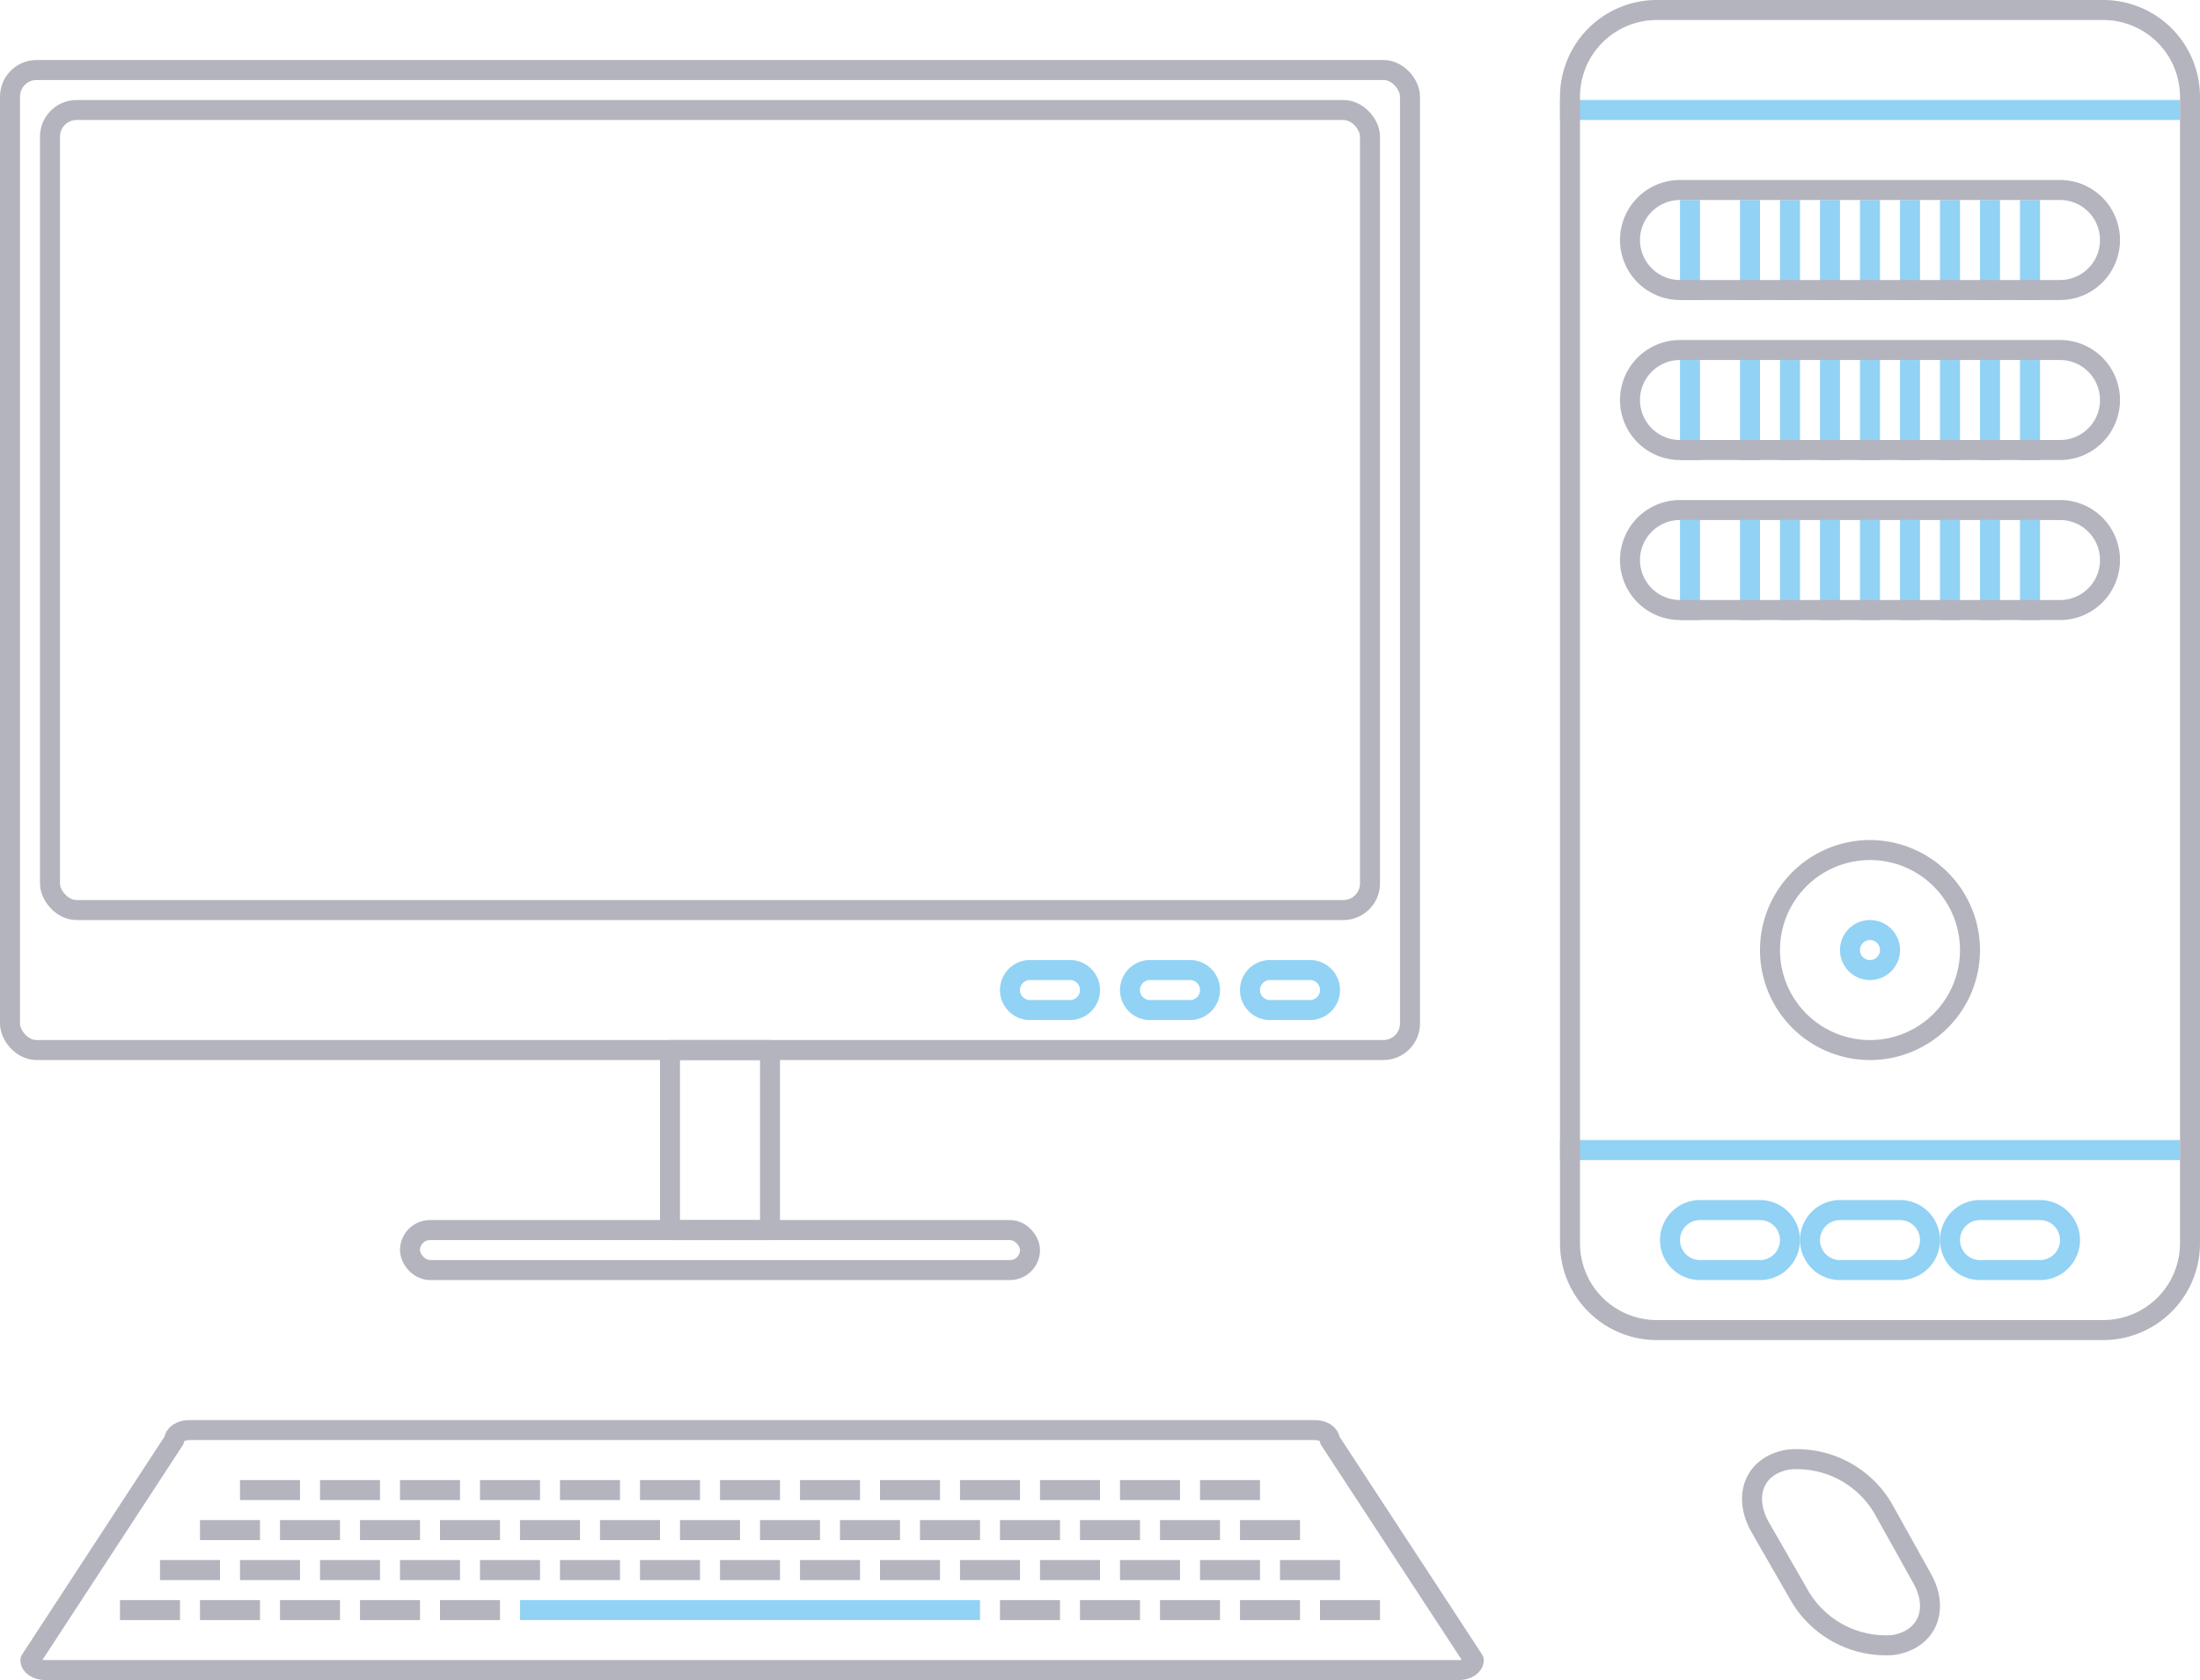 <svg xmlns="http://www.w3.org/2000/svg" width="110" height="84" viewBox="0 0 110 84"><defs><style>.a,.d,.e,.f{fill:none;}.a,.e{stroke:#b4b4be;}.a,.d{stroke-linecap:square;stroke-linejoin:round;}.b{fill:#91d2f5;}.c{fill:#b4b4be;}.d,.f{stroke:#91d2f5;}.e,.f{stroke-miterlimit:10;}</style></defs><title>comp</title><path class="a" d="M72.94,83.5H2.27c-.42,0-.75-.22-.75-.5L8.71,72c0-.28.34-.5.75-.5H65.74c.42,0,.75.22.75.5l7.2,11C73.69,83.28,73.35,83.5,72.94,83.5Z"/><path class="a" d="M94.64,82.25h0A5,5,0,0,1,90,79.82L88,76.34c-.89-1.6-.24-3.11,1.45-3.37h0a5,5,0,0,1,4.7,2.44l1.94,3.48C97,80.48,96.34,82,94.64,82.25Z"/><path class="b" d="M88,61a1,1,0,0,1,0,2H85a1,1,0,0,1,0-2h3m0-1H85a2,2,0,0,0,0,4h3a2,2,0,0,0,0-4Z"/><path class="b" d="M95,61a1,1,0,0,1,0,2H92a1,1,0,0,1,0-2h3m0-1H92a2,2,0,0,0,0,4h3a2,2,0,0,0,0-4Z"/><path class="b" d="M102,61a1,1,0,0,1,0,2H99a1,1,0,0,1,0-2h3m0-1H99a2,2,0,0,0,0,4h3a2,2,0,0,0,0-4Z"/><path class="c" d="M93.5,43a4.5,4.5,0,0,1,0,9h0a4.5,4.5,0,0,1,0-9h0m0-1A5.5,5.5,0,1,0,99,47.5,5.51,5.51,0,0,0,93.5,42Z"/><path class="b" d="M93.5,47a.5.5,0,1,1-.5.5.5.5,0,0,1,.5-.5m0-1A1.5,1.5,0,1,0,95,47.5,1.5,1.5,0,0,0,93.5,46Z"/><line class="d" x1="84.5" y1="10.5" x2="84.5" y2="14.5"/><line class="d" x1="87.5" y1="10.5" x2="87.5" y2="14.5"/><line class="d" x1="89.5" y1="10.5" x2="89.5" y2="14.5"/><line class="d" x1="91.5" y1="10.5" x2="91.5" y2="14.5"/><line class="d" x1="93.5" y1="10.5" x2="93.5" y2="14.5"/><line class="d" x1="95.5" y1="10.5" x2="95.5" y2="14.5"/><line class="d" x1="97.5" y1="10.5" x2="97.5" y2="14.5"/><line class="d" x1="99.5" y1="10.5" x2="99.5" y2="14.5"/><line class="d" x1="101.5" y1="10.5" x2="101.5" y2="14.5"/><line class="d" x1="84.5" y1="18.5" x2="84.5" y2="22.5"/><line class="d" x1="87.5" y1="18.5" x2="87.5" y2="22.5"/><line class="d" x1="89.5" y1="18.5" x2="89.5" y2="22.5"/><line class="d" x1="91.5" y1="18.5" x2="91.5" y2="22.5"/><line class="d" x1="93.5" y1="18.5" x2="93.5" y2="22.5"/><line class="d" x1="95.5" y1="18.5" x2="95.5" y2="22.5"/><line class="d" x1="97.5" y1="18.5" x2="97.5" y2="22.5"/><line class="d" x1="99.5" y1="18.5" x2="99.5" y2="22.5"/><line class="d" x1="101.5" y1="18.5" x2="101.5" y2="22.5"/><line class="d" x1="84.5" y1="26.5" x2="84.5" y2="30.5"/><line class="d" x1="87.5" y1="26.5" x2="87.5" y2="30.5"/><line class="d" x1="89.5" y1="26.5" x2="89.5" y2="30.5"/><line class="d" x1="91.5" y1="26.5" x2="91.5" y2="30.5"/><line class="d" x1="93.5" y1="26.5" x2="93.5" y2="30.5"/><line class="d" x1="95.5" y1="26.5" x2="95.5" y2="30.5"/><line class="d" x1="97.5" y1="26.5" x2="97.5" y2="30.5"/><line class="d" x1="99.5" y1="26.5" x2="99.5" y2="30.5"/><line class="d" x1="101.5" y1="26.5" x2="101.5" y2="30.5"/><line class="d" x1="78.5" y1="57.5" x2="108.5" y2="57.5"/><line class="d" x1="78.5" y1="5.5" x2="108.5" y2="5.5"/><rect class="a" x="0.5" y="3.5" width="70" height="49" rx="1.33" ry="1.33"/><rect class="a" x="2.5" y="5.5" width="66" height="40" rx="1.33" ry="1.33"/><rect class="a" x="33.5" y="52.5" width="5" height="9"/><path class="b" d="M65.5,49a.5.5,0,0,1,0,1h-2a.5.5,0,0,1,0-1h2m0-1h-2a1.5,1.5,0,0,0,0,3h2a1.5,1.5,0,0,0,0-3Z"/><path class="b" d="M59.5,49a.5.5,0,0,1,0,1h-2a.5.5,0,0,1,0-1h2m0-1h-2a1.5,1.5,0,0,0,0,3h2a1.5,1.5,0,0,0,0-3Z"/><path class="b" d="M53.5,49a.5.5,0,0,1,0,1h-2a.5.5,0,0,1,0-1h2m0-1h-2a1.5,1.5,0,0,0,0,3h2a1.5,1.5,0,0,0,0-3Z"/><rect class="a" x="20.5" y="61.5" width="31" height="2" rx="1" ry="1"/><line class="e" x1="12" y1="74.5" x2="15" y2="74.5"/><line class="e" x1="16" y1="74.5" x2="19" y2="74.5"/><line class="e" x1="20" y1="74.5" x2="23" y2="74.5"/><line class="e" x1="24" y1="74.5" x2="27" y2="74.5"/><line class="e" x1="28" y1="74.5" x2="31" y2="74.5"/><line class="e" x1="32" y1="74.5" x2="35" y2="74.5"/><line class="e" x1="36" y1="74.5" x2="39" y2="74.5"/><line class="e" x1="40" y1="74.5" x2="43" y2="74.5"/><line class="e" x1="44" y1="74.5" x2="47" y2="74.5"/><line class="e" x1="48" y1="74.5" x2="51" y2="74.5"/><line class="e" x1="52" y1="74.5" x2="55" y2="74.5"/><line class="e" x1="56" y1="74.5" x2="59" y2="74.5"/><line class="e" x1="60" y1="74.5" x2="63" y2="74.5"/><line class="e" x1="12" y1="78.5" x2="15" y2="78.5"/><line class="e" x1="8" y1="78.5" x2="11" y2="78.5"/><line class="e" x1="16" y1="78.5" x2="19" y2="78.5"/><line class="e" x1="20" y1="78.5" x2="23" y2="78.5"/><line class="e" x1="24" y1="78.5" x2="27" y2="78.5"/><line class="e" x1="28" y1="78.5" x2="31" y2="78.5"/><line class="e" x1="32" y1="78.5" x2="35" y2="78.5"/><line class="e" x1="36" y1="78.5" x2="39" y2="78.5"/><line class="e" x1="40" y1="78.5" x2="43" y2="78.5"/><line class="e" x1="44" y1="78.5" x2="47" y2="78.5"/><line class="e" x1="48" y1="78.5" x2="51" y2="78.5"/><line class="e" x1="52" y1="78.5" x2="55" y2="78.5"/><line class="e" x1="56" y1="78.5" x2="59" y2="78.5"/><line class="e" x1="60" y1="78.5" x2="63" y2="78.5"/><line class="e" x1="64" y1="78.5" x2="67" y2="78.5"/><line class="e" x1="10" y1="76.5" x2="13" y2="76.5"/><line class="e" x1="14" y1="76.5" x2="17" y2="76.5"/><line class="e" x1="18" y1="76.5" x2="21" y2="76.5"/><line class="e" x1="22" y1="76.5" x2="25" y2="76.5"/><line class="e" x1="26" y1="76.5" x2="29" y2="76.5"/><line class="e" x1="30" y1="76.5" x2="33" y2="76.5"/><line class="e" x1="34" y1="76.5" x2="37" y2="76.5"/><line class="e" x1="38" y1="76.5" x2="41" y2="76.5"/><line class="e" x1="42" y1="76.5" x2="45" y2="76.5"/><line class="e" x1="46" y1="76.5" x2="49" y2="76.5"/><line class="e" x1="50" y1="76.5" x2="53" y2="76.5"/><line class="e" x1="54" y1="76.5" x2="57" y2="76.5"/><line class="e" x1="58" y1="76.5" x2="61" y2="76.5"/><line class="e" x1="62" y1="76.5" x2="65" y2="76.5"/><line class="e" x1="10" y1="80.5" x2="13" y2="80.5"/><line class="e" x1="6" y1="80.5" x2="9" y2="80.5"/><line class="e" x1="14" y1="80.5" x2="17" y2="80.5"/><line class="e" x1="18" y1="80.5" x2="21" y2="80.5"/><line class="e" x1="22" y1="80.5" x2="25" y2="80.5"/><line class="e" x1="50" y1="80.5" x2="53" y2="80.5"/><line class="e" x1="54" y1="80.5" x2="57" y2="80.5"/><line class="e" x1="58" y1="80.5" x2="61" y2="80.5"/><line class="e" x1="62" y1="80.5" x2="65" y2="80.5"/><line class="e" x1="66" y1="80.5" x2="69" y2="80.5"/><line class="f" x1="26" y1="80.5" x2="49" y2="80.5"/><path class="c" d="M105.17,1A3.84,3.84,0,0,1,109,4.83V62.17A3.84,3.84,0,0,1,105.17,66H82.83A3.84,3.84,0,0,1,79,62.17V4.83A3.84,3.84,0,0,1,82.83,1h22.34m0-1H82.83A4.84,4.84,0,0,0,78,4.83V62.17A4.84,4.84,0,0,0,82.83,67h22.34A4.84,4.84,0,0,0,110,62.17V4.83A4.84,4.84,0,0,0,105.17,0Z"/><path class="c" d="M103,10a2,2,0,0,1,0,4H84a2,2,0,0,1,0-4h19m0-1H84a3,3,0,0,0,0,6h19a3,3,0,0,0,0-6Z"/><path class="c" d="M103,18a2,2,0,0,1,0,4H84a2,2,0,0,1,0-4h19m0-1H84a3,3,0,0,0,0,6h19a3,3,0,0,0,0-6Z"/><path class="c" d="M103,26a2,2,0,0,1,0,4H84a2,2,0,0,1,0-4h19m0-1H84a3,3,0,0,0,0,6h19a3,3,0,0,0,0-6Z"/></svg>